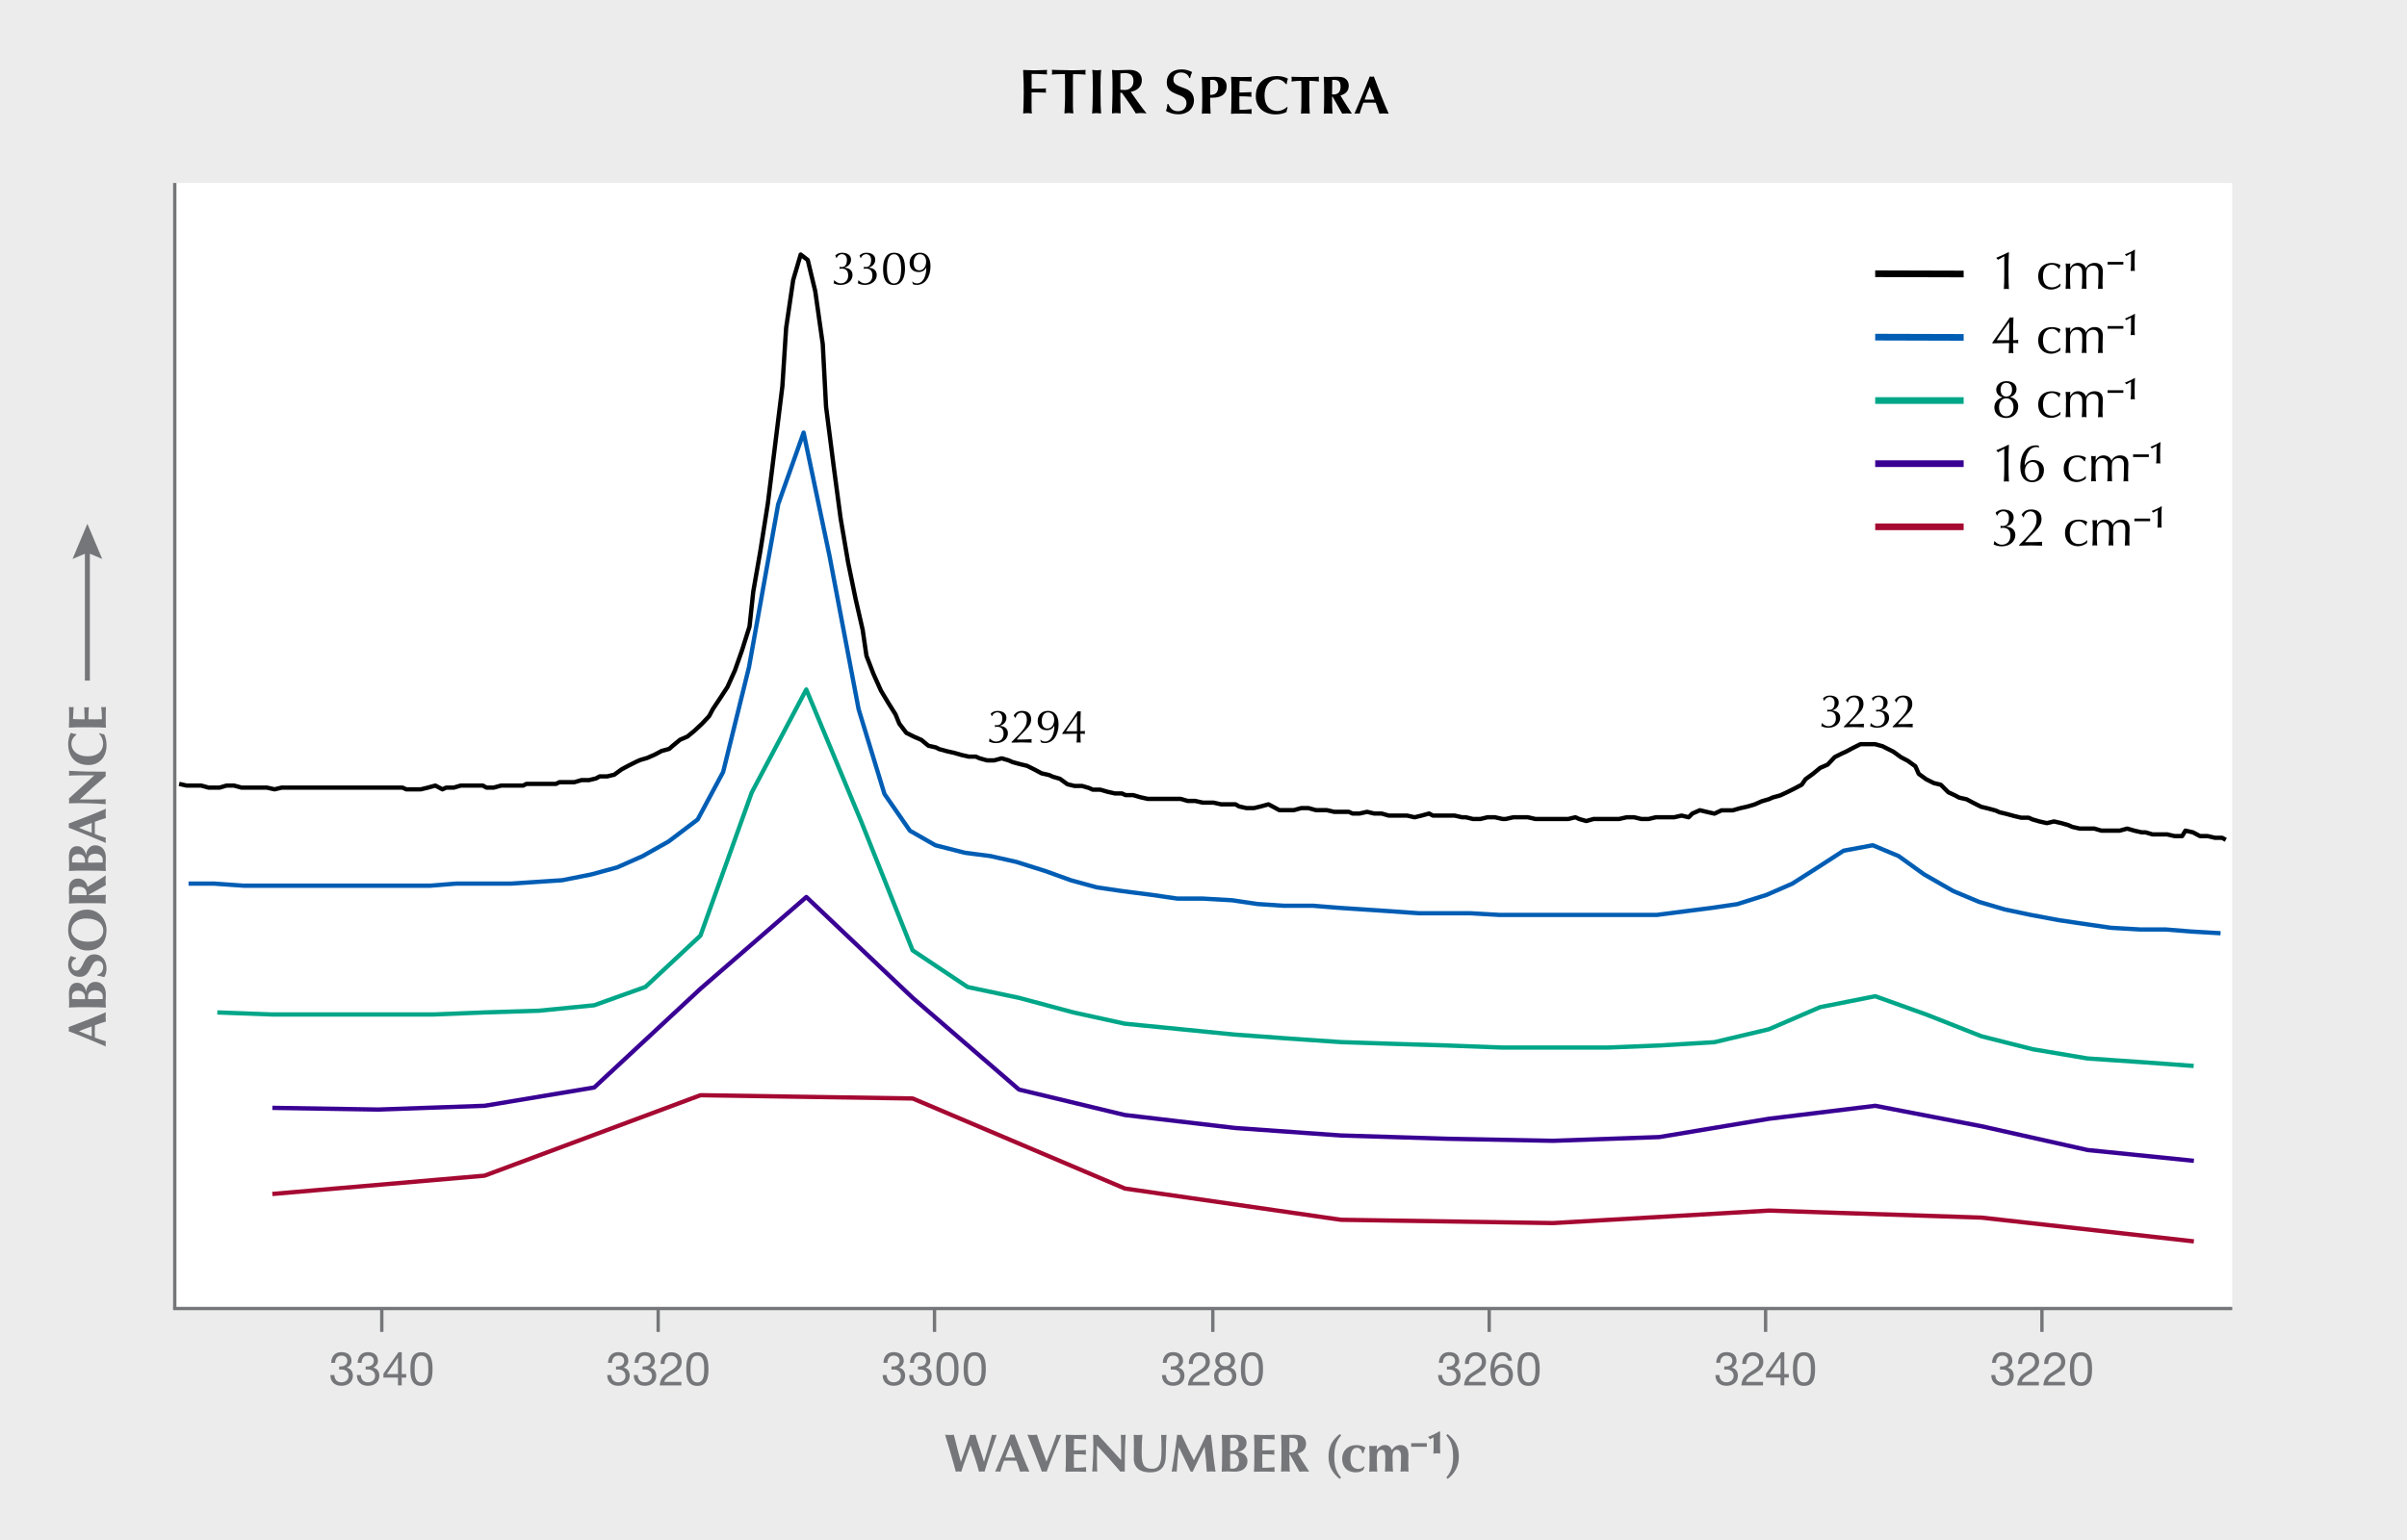 <?xml version="1.0" encoding="UTF-8"?><svg xmlns="http://www.w3.org/2000/svg" width="468" height="299.52" viewBox="0 0 468 299.52"><defs><style>.cls-1,.cls-2,.cls-3,.cls-4,.cls-5,.cls-6,.cls-7,.cls-8,.cls-9,.cls-10,.cls-11,.cls-12,.cls-13,.cls-14{fill:none;}.cls-2,.cls-3,.cls-6,.cls-9,.cls-11,.cls-12{stroke-linejoin:round;}.cls-2,.cls-5{stroke:#005db4;}.cls-2,.cls-6,.cls-9,.cls-11,.cls-12{stroke-width:.84px;}.cls-3,.cls-5,.cls-8,.cls-13,.cls-14{stroke-width:1.3px;}.cls-3,.cls-6{stroke:#000;}.cls-4{stroke-linejoin:bevel;}.cls-4,.cls-7,.cls-10{stroke:#757679;}.cls-4,.cls-10{stroke-width:.65px;}.cls-5,.cls-7,.cls-8,.cls-10,.cls-13,.cls-14{stroke-miterlimit:10;}.cls-15{fill:#fff;}.cls-7{stroke-width:.97px;}.cls-8,.cls-12{stroke:#390094;}.cls-9,.cls-13{stroke:#a50932;}.cls-11,.cls-14{stroke:#00a688;}.cls-16{fill:#757679;}.cls-17{fill:#ececec;}</style></defs><g id="Background"><rect id="_Rectangle_" class="cls-17" y="0" width="468" height="299.52"/></g><g id="White"><rect id="_Rectangle_-2" class="cls-15" x="33.98" y="35.59" width="400.03" height="218.91"/></g><g id="Lines"><path class="cls-6" d="M34.83,152.46l1.46.33h2.83l1.46.4h2.1l1.37-.4h1.46l1.46.4h4.95l1.46.33,1.37-.33h23.51l.73.33h2.83l1.37-.33,1.46-.4,1.37.73.73-.33h1.46l1.37-.4h4.29l.73.4h1.37l1.46-.4h4.29l.64-.33h5.75l.64-.33h2.92l1.37-.4h1.46l1.37-.33.73-.4h1.46l1.37-.33,1.46-1.06,1.37-.73,1.46-.73.73-.33,1.37-.4,1.46-.64,1.37-.73,1.46-.4.73-.64,1.37-1.13,1.46-.64,1.37-1.13,1.46-1.37,1.37-1.46.73-1.37,1.46-2.19,1.37-2.1,1.46-3.25,1.37-3.89,1.46-4.62.73-6.81,1.37-7.85,1.46-9.24,1.37-11.02,1.46-11.83.73-11.34,1.37-9.31,1.46-4.95,1.37,1.06,1.46,6.08,1.46,10.29.64,12.16,1.46,11.43,1.37,10.29,1.46,8.58,1.46,7.12,1.37,5.99.73,5.02,1.37,3.56,1.46,3.25,1.46,2.43,1.37,2.19.73,1.79,1.37,1.79,1.46.73,1.46.64,1.37,1.13,1.46.33.64.33,1.46.4,1.46.33,1.37.4,1.46.33h1.37l.73.33,1.46.4h1.37l1.46-.4,1.37.4.73.33,1.46.4,1.37.33,1.46.73,1.37.73,1.46.33.73.33,1.37.4,1.46,1.06,1.37.33h1.46l1.37.4.73.33h1.46l1.37.4,1.46.33h1.37l.73.33h1.46l1.37.4,1.46.33h6.41l1.37.4h1.46l1.46.33h2.1l1.46.33h2.83l.64.4,1.46.33h1.46l1.37-.33,1.46-.4,1.37.73.73.4h2.83l1.46-.4h1.37l1.46.4h2.1l1.46.33h2.83l.73.33h1.37l1.46-.33,1.37.33h1.46l1.37.4h3.57l1.46.33,1.37-.33,1.46-.4.73.4h4.22l1.46.33h.73l1.37.33h1.46l1.37-.33h1.46l1.46.33h.64l1.46-.33h2.83l1.46.33h6.41l1.37-.33.73.33,1.37.4,1.46-.4h4.95l1.46-.33h1.46l1.37.33h1.46l1.37-.33h3.56l1.46-.33,1.37.33.73-.73,1.46-.64,1.37.33,1.46.33,1.37-.64h2.19l1.37-.4,1.46-.33,1.37-.4,1.46-.64,1.37-.4.73-.33,1.46-.4,1.37-.64,1.46-.73,1.37-.73.73-1.06,1.46-1.06,1.37-1.13,1.46-.64,1.37-1.46,1.46-.73.73-.33,1.37-.73,1.46-.73h2.83l1.46.4.64.33,1.46.73,1.46,1.06,1.37.73,1.46,1.06.64,1.46,1.46,1.06,1.46.73,1.37.33,1.46,1.46,1.37.64.73.4,1.46.33,1.37.73,1.46.73,1.37.33,1.46.4.73.33,1.37.33,1.46.4,1.37.33h1.46l.73.33,1.37.4,1.46.33,1.37-.33,1.46.33,1.37.4.73.33,1.46.33h2.83l1.37.4h3.56l1.46-.4,1.37.4,1.46.33h.73l1.37.4h2.83l1.46.33h1.46l.64-1.06,1.46.33,1.37.73h1.46l1.46.33h1.37l.73.4"/><path class="cls-11" d="M42.25,196.91l10.7.4h31.29l9.97-.4,10.61-.33,10.7-1.06,9.97-3.57,10.7-9.98,9.97-27.83,10.61-20.04,10.7,25.73,9.97,25,10.7,7.14,9.97,2.1,10.61,2.84,9.97,2.19,10.7,1.06,10.7,1.06,9.97.73,10.63.73,9.97.33,10.7.33,10.7.4h20.6l9.97-.4,10.7-.64,10.61-2.52,9.97-4.3,10.7-2.12,9.97,3.57,10.7,4.22,9.97,2.52,10.61,1.79,10.7.73,9.97.73"/><path class="cls-12" d="M52.95,215.47l20.6.33,20.67-.73,21.31-3.56,20.67-19.21,20.58-17.84,20.67,19.61,20.67,17.84,20.58,4.95,21.4,2.52,20.6,1.46,20.67.64,20.58.4,20.67-.73,21.33-3.56,20.67-2.52,20.67,3.98,20.6,4.62,20.67,2.1"/><path class="cls-9" d="M52.95,232.22l41.26-3.56,41.99-15.65,41.26.64,41.26,17.51,41.99,6.08,41.26.64,41.99-2.43,41.34,1.37,41.26,4.62"/><path class="cls-2" d="M36.66,171.86h5.02l5.68.4h36.32l4.95-.4h10.7l4.95-.33,5.02-.33,5.68-1.13,5.02-1.37,4.95-2.19,5.02-2.83,5.68-4.29,4.95-9.24,5.02-20.35,5.68-31.71,4.95-13.95,5.02,23.91,5.68,29.92,5.02,16.46,4.95,7.14,4.95,2.83,5.75,1.46,4.95.64,5.02,1.13,5.68,1.79,4.95,1.79,5.02,1.37,4.95.73,5.68.73,5.02.73h4.95l5.75.33,4.95.73,5.02.33h5.68l4.95.4,5.02.33,4.95.33,5.68.4h9.97l5.75.33h30.57l5.68-.73,5.02-.64,4.95-.73,5.68-1.79,5.02-2.19,4.95-3.16,5.02-3.25,5.68-1.06,5.02,2.1,4.95,3.56,5.68,3.25,5.02,2.1,4.95,1.46,5.02,1.06,5.68,1.06,4.95.73,5.02.73,5.68.33h4.95l5.02.4,5.68.33"/></g><g id="Rules"><line class="cls-10" x1="33.98" y1="35.59" x2="33.98" y2="254.5"/><line class="cls-10" x1="434.02" y1="254.5" x2="33.66" y2="254.5"/></g><g id="Numbers"><path class="cls-16" d="M65.96,265.76c.12,0,.23,0,.34,0,.65,0,1.23-.35,1.23-1.06s-.49-1.04-1.15-1.04c-.85,0-1.21.65-1.22,1.4h-.77c.05-1.23.7-2.08,1.99-2.08,1.12,0,1.96.54,1.96,1.73,0,.56-.4,1.05-.89,1.28v.02c.78.17,1.16.79,1.16,1.56,0,1.29-1.01,1.96-2.22,1.96-1.31,0-2.17-.77-2.15-2.1h.77c.03.84.49,1.42,1.37,1.42.75,0,1.4-.46,1.4-1.25s-.61-1.24-1.37-1.24c-.15,0-.32,0-.46.03v-.66Z"/><path class="cls-16" d="M71.11,265.76c.12,0,.23,0,.34,0,.65,0,1.23-.35,1.23-1.06s-.49-1.04-1.15-1.04c-.85,0-1.21.65-1.22,1.4h-.77c.05-1.23.7-2.08,1.99-2.08,1.12,0,1.96.54,1.96,1.73,0,.56-.4,1.05-.89,1.28v.02c.78.17,1.16.79,1.16,1.56,0,1.29-1.01,1.96-2.22,1.96-1.31,0-2.17-.77-2.15-2.1h.77c.03.84.49,1.42,1.37,1.42.75,0,1.4-.46,1.4-1.25s-.61-1.24-1.37-1.24c-.15,0-.32,0-.46.03v-.66Z"/><path class="cls-16" d="M78.11,267.25h.87v.68h-.87v1.51h-.73v-1.51h-2.83v-.75l2.94-4.19h.62v4.26ZM77.38,267.25v-3.16h-.02l-2.15,3.16h2.16Z"/><path class="cls-16" d="M81.95,263c2.02,0,2.15,1.86,2.15,3.28s-.13,3.27-2.15,3.27-2.15-1.86-2.15-3.27.13-3.28,2.15-3.28ZM81.95,268.87c1.32,0,1.33-1.64,1.33-2.6s0-2.59-1.33-2.59-1.33,1.64-1.33,2.59,0,2.6,1.33,2.6Z"/><line class="cls-4" x1="74.23" y1="254.5" x2="74.23" y2="259.05"/><path class="cls-16" d="M119.79,265.76c.12,0,.23,0,.34,0,.65,0,1.23-.35,1.23-1.06s-.49-1.04-1.15-1.04c-.85,0-1.21.65-1.22,1.4h-.77c.05-1.23.7-2.08,1.99-2.08,1.12,0,1.96.54,1.96,1.73,0,.56-.4,1.05-.89,1.28v.02c.78.17,1.16.79,1.16,1.56,0,1.29-1.01,1.96-2.22,1.96-1.31,0-2.17-.77-2.15-2.1h.77c.03.84.49,1.42,1.37,1.42.75,0,1.4-.46,1.4-1.25s-.61-1.24-1.37-1.24c-.15,0-.32,0-.46.03v-.66Z"/><path class="cls-16" d="M124.95,265.76c.12,0,.23,0,.34,0,.65,0,1.23-.35,1.23-1.06s-.49-1.04-1.15-1.04c-.85,0-1.21.65-1.22,1.4h-.77c.05-1.23.7-2.08,1.99-2.08,1.12,0,1.96.54,1.96,1.73,0,.56-.4,1.05-.89,1.28v.02c.78.17,1.16.79,1.16,1.56,0,1.29-1.01,1.96-2.22,1.96-1.31,0-2.17-.77-2.15-2.1h.77c.03.84.49,1.42,1.37,1.42.75,0,1.4-.46,1.4-1.25s-.61-1.24-1.37-1.24c-.15,0-.32,0-.46.03v-.66Z"/><path class="cls-16" d="M128.45,265.28c-.06-1.31.71-2.28,2.07-2.28,1.13,0,2.02.66,2.02,1.86,0,1.14-.76,1.71-1.56,2.21-.81.49-1.66.9-1.81,1.7h3.31v.68h-4.21c.13-1.53.9-2.07,1.81-2.64,1.09-.67,1.65-1.07,1.65-1.96,0-.7-.56-1.16-1.25-1.16-.9,0-1.28.83-1.25,1.6h-.77Z"/><path class="cls-16" d="M135.59,263c2.02,0,2.15,1.86,2.15,3.28s-.13,3.27-2.15,3.27-2.15-1.86-2.15-3.27.13-3.28,2.15-3.28ZM135.59,268.87c1.32,0,1.33-1.64,1.33-2.6s0-2.59-1.33-2.59-1.33,1.64-1.33,2.59,0,2.6,1.33,2.6Z"/><line class="cls-4" x1="127.97" y1="254.5" x2="127.97" y2="259.05"/><path class="cls-16" d="M173.34,265.76c.12,0,.23,0,.34,0,.65,0,1.23-.35,1.23-1.06s-.49-1.04-1.15-1.04c-.85,0-1.21.65-1.22,1.4h-.77c.05-1.23.7-2.08,1.99-2.08,1.12,0,1.96.54,1.96,1.73,0,.56-.4,1.05-.89,1.28v.02c.78.17,1.16.79,1.16,1.56,0,1.29-1.01,1.96-2.22,1.96-1.31,0-2.17-.77-2.15-2.1h.77c.03.84.49,1.42,1.37,1.42.75,0,1.4-.46,1.4-1.25s-.61-1.24-1.37-1.24c-.15,0-.32,0-.46.03v-.66Z"/><path class="cls-16" d="M178.5,265.76c.12,0,.23,0,.34,0,.65,0,1.23-.35,1.23-1.06s-.49-1.04-1.15-1.04c-.85,0-1.21.65-1.22,1.4h-.77c.05-1.23.7-2.08,1.99-2.08,1.12,0,1.96.54,1.96,1.73,0,.56-.4,1.05-.89,1.28v.02c.78.17,1.16.79,1.16,1.56,0,1.29-1.01,1.96-2.22,1.96-1.31,0-2.17-.77-2.15-2.1h.77c.03.84.49,1.42,1.37,1.42.75,0,1.4-.46,1.4-1.25s-.61-1.24-1.37-1.24c-.15,0-.32,0-.46.03v-.66Z"/><path class="cls-16" d="M184.22,263c2.02,0,2.15,1.86,2.15,3.28s-.13,3.27-2.15,3.27-2.15-1.86-2.15-3.27.13-3.28,2.15-3.28ZM184.22,268.87c1.32,0,1.33-1.64,1.33-2.6s0-2.59-1.33-2.59-1.33,1.64-1.33,2.59,0,2.6,1.33,2.6Z"/><path class="cls-16" d="M189.52,263c2.02,0,2.15,1.86,2.15,3.28s-.13,3.27-2.15,3.27-2.15-1.86-2.15-3.27.13-3.28,2.15-3.28ZM189.52,268.87c1.32,0,1.33-1.64,1.33-2.6s0-2.59-1.33-2.59-1.33,1.64-1.33,2.59,0,2.6,1.33,2.6Z"/><line class="cls-4" x1="181.7" y1="254.5" x2="181.7" y2="259.05"/><path class="cls-16" d="M227.65,265.76c.12,0,.23,0,.34,0,.65,0,1.23-.35,1.23-1.06s-.49-1.04-1.15-1.04c-.85,0-1.21.65-1.22,1.4h-.77c.05-1.23.7-2.08,1.99-2.08,1.12,0,1.96.54,1.96,1.73,0,.56-.4,1.05-.89,1.28v.02c.78.17,1.16.79,1.16,1.56,0,1.29-1.01,1.96-2.22,1.96-1.31,0-2.17-.77-2.15-2.1h.77c.03.84.49,1.42,1.37,1.42.75,0,1.4-.46,1.4-1.25s-.61-1.24-1.37-1.24c-.15,0-.32,0-.46.03v-.66Z"/><path class="cls-16" d="M231.15,265.28c-.06-1.31.71-2.28,2.07-2.28,1.13,0,2.02.66,2.02,1.86,0,1.14-.76,1.71-1.56,2.21-.81.49-1.66.9-1.81,1.7h3.31v.68h-4.21c.13-1.53.9-2.07,1.81-2.64,1.09-.67,1.65-1.07,1.65-1.96,0-.7-.56-1.16-1.25-1.16-.9,0-1.28.83-1.25,1.6h-.77Z"/><path class="cls-16" d="M238.17,263c1.41,0,1.96.83,1.96,1.65,0,.57-.36,1.1-.89,1.34.77.25,1.15.81,1.15,1.61,0,1.25-.95,1.96-2.14,1.96s-2.19-.65-2.19-1.96c0-.76.41-1.35,1.13-1.61-.54-.22-.9-.75-.9-1.34,0-1.06.9-1.65,1.89-1.65ZM238.25,268.87c.77,0,1.32-.54,1.32-1.25s-.6-1.23-1.33-1.23c-.76,0-1.36.49-1.36,1.24s.57,1.25,1.37,1.25ZM238.25,265.71c.61,0,1.06-.38,1.06-1.04s-.45-.99-1.08-.99-1.13.35-1.13.99c0,.71.51,1.04,1.15,1.04Z"/><path class="cls-16" d="M243.42,263c2.02,0,2.15,1.86,2.15,3.28s-.13,3.27-2.15,3.27-2.15-1.86-2.15-3.27.13-3.28,2.15-3.28ZM243.42,268.87c1.32,0,1.33-1.64,1.33-2.6s0-2.59-1.33-2.59-1.33,1.64-1.33,2.59,0,2.6,1.33,2.6Z"/><line class="cls-4" x1="235.81" y1="254.5" x2="235.81" y2="259.05"/><path class="cls-16" d="M281.34,265.76c.12,0,.23,0,.34,0,.65,0,1.23-.35,1.23-1.06s-.49-1.04-1.15-1.04c-.85,0-1.21.65-1.22,1.4h-.77c.05-1.23.7-2.08,1.99-2.08,1.12,0,1.96.54,1.96,1.73,0,.56-.4,1.05-.89,1.28v.02c.78.17,1.16.79,1.16,1.56,0,1.29-1.01,1.96-2.22,1.96-1.31,0-2.17-.77-2.15-2.1h.77c.03.84.49,1.42,1.37,1.42.75,0,1.4-.46,1.4-1.25s-.61-1.24-1.37-1.24c-.15,0-.32,0-.46.03v-.66Z"/><path class="cls-16" d="M284.84,265.28c-.06-1.31.71-2.28,2.07-2.28,1.13,0,2.02.66,2.02,1.86,0,1.14-.76,1.71-1.56,2.21-.81.49-1.66.9-1.81,1.7h3.31v.68h-4.21c.13-1.53.9-2.07,1.81-2.64,1.09-.67,1.65-1.07,1.65-1.96,0-.7-.56-1.16-1.25-1.16-.9,0-1.28.83-1.25,1.6h-.77Z"/><path class="cls-16" d="M293.21,264.64c-.07-.58-.47-.96-1.08-.96-1.32,0-1.53,1.46-1.56,2.45l.02.02c.36-.59.91-.85,1.61-.85,1.24,0,1.97.9,1.97,2.09,0,.94-.53,2.17-2.16,2.17-1.91,0-2.22-1.75-2.22-3.1,0-1.77.54-3.46,2.37-3.46,1.06,0,1.73.6,1.82,1.65h-.77ZM290.71,267.44c0,.8.49,1.44,1.34,1.44s1.3-.66,1.3-1.43-.42-1.46-1.3-1.46-1.34.65-1.34,1.46Z"/><path class="cls-16" d="M297.21,263c2.02,0,2.15,1.86,2.15,3.28s-.13,3.27-2.15,3.27-2.15-1.86-2.15-3.27.13-3.28,2.15-3.28ZM297.21,268.87c1.32,0,1.33-1.64,1.33-2.6s0-2.59-1.33-2.59-1.33,1.64-1.33,2.59,0,2.6,1.33,2.6Z"/><line class="cls-4" x1="289.55" y1="254.5" x2="289.55" y2="259.05"/><path class="cls-16" d="M335.26,265.76c.12,0,.23,0,.34,0,.65,0,1.23-.35,1.23-1.06s-.49-1.04-1.15-1.04c-.85,0-1.21.65-1.22,1.4h-.77c.05-1.23.7-2.08,1.99-2.08,1.12,0,1.96.54,1.96,1.73,0,.56-.4,1.05-.89,1.28v.02c.78.17,1.16.79,1.16,1.56,0,1.29-1.01,1.96-2.22,1.96-1.31,0-2.17-.77-2.15-2.1h.77c.03.84.49,1.42,1.37,1.42.75,0,1.4-.46,1.4-1.25s-.61-1.24-1.37-1.24c-.15,0-.32,0-.46.03v-.66Z"/><path class="cls-16" d="M338.76,265.28c-.06-1.31.71-2.28,2.07-2.28,1.13,0,2.02.66,2.02,1.86,0,1.14-.76,1.71-1.56,2.21-.81.49-1.66.9-1.81,1.7h3.31v.68h-4.21c.13-1.53.9-2.07,1.81-2.64,1.09-.67,1.65-1.07,1.65-1.96,0-.7-.56-1.16-1.25-1.16-.9,0-1.28.83-1.25,1.6h-.77Z"/><path class="cls-16" d="M346.93,267.25h.87v.68h-.87v1.51h-.73v-1.51h-2.83v-.75l2.94-4.19h.62v4.26ZM346.2,267.25v-3.16h-.02l-2.15,3.16h2.16Z"/><path class="cls-16" d="M350.76,263c2.02,0,2.15,1.86,2.15,3.28s-.13,3.27-2.15,3.27-2.15-1.86-2.15-3.27.13-3.28,2.15-3.28ZM350.76,268.87c1.32,0,1.33-1.64,1.33-2.6s0-2.59-1.33-2.59-1.33,1.64-1.33,2.59,0,2.6,1.33,2.6Z"/><line class="cls-4" x1="343.29" y1="254.5" x2="343.29" y2="259.05"/><path class="cls-16" d="M388.89,265.76c.12,0,.23,0,.34,0,.65,0,1.23-.35,1.23-1.06s-.49-1.04-1.15-1.04c-.85,0-1.21.65-1.22,1.4h-.77c.05-1.23.7-2.08,1.99-2.08,1.12,0,1.96.54,1.96,1.73,0,.56-.4,1.05-.89,1.28v.02c.78.17,1.16.79,1.16,1.56,0,1.29-1.01,1.96-2.22,1.96-1.31,0-2.17-.77-2.15-2.1h.77c.03.84.49,1.42,1.37,1.42.75,0,1.4-.46,1.4-1.25s-.61-1.24-1.37-1.24c-.15,0-.32,0-.46.03v-.66Z"/><path class="cls-16" d="M392.39,265.28c-.06-1.31.71-2.28,2.07-2.28,1.13,0,2.02.66,2.02,1.86,0,1.14-.76,1.71-1.56,2.21-.81.49-1.66.9-1.81,1.7h3.31v.68h-4.21c.13-1.53.9-2.07,1.81-2.64,1.09-.67,1.65-1.07,1.65-1.96,0-.7-.56-1.16-1.25-1.16-.9,0-1.28.83-1.25,1.6h-.77Z"/><path class="cls-16" d="M397.47,265.28c-.06-1.31.71-2.28,2.07-2.28,1.13,0,2.02.66,2.02,1.86,0,1.14-.76,1.71-1.56,2.21-.81.49-1.66.9-1.81,1.7h3.31v.68h-4.21c.13-1.53.9-2.07,1.81-2.64,1.09-.67,1.65-1.07,1.65-1.96,0-.7-.56-1.16-1.25-1.16-.9,0-1.28.83-1.25,1.6h-.77Z"/><path class="cls-16" d="M404.61,263c2.02,0,2.15,1.86,2.15,3.28s-.13,3.27-2.15,3.27-2.15-1.86-2.15-3.27.13-3.28,2.15-3.28ZM404.61,268.87c1.32,0,1.33-1.64,1.33-2.6s0-2.59-1.33-2.59-1.33,1.64-1.33,2.59,0,2.6,1.33,2.6Z"/><line class="cls-4" x1="397.02" y1="254.5" x2="397.02" y2="259.05"/><path d="M162.4,49.71c.25-.25.65-.55,1.33-.55.95,0,1.74.42,1.74,1.35,0,.88-.69,1.37-1.23,1.51v.05c.61.04,1.52.33,1.52,1.41s-.93,1.93-2.32,1.93c-.63,0-1.05-.16-1.37-.32.05-.1.1-.36.11-.55l.05-.04c.22.25.65.61,1.23.61.9,0,1.46-.63,1.46-1.52,0-1-.53-1.35-1.28-1.35-.14,0-.3.03-.41.05,0-.06.02-.13.02-.19s0-.13-.02-.19c.13.02.26.04.41.04.85,0,1.03-.79,1.03-1.39,0-.78-.49-1.12-.97-1.12s-.89.35-1.02.73l-.06.02-.21-.49Z"/><path d="M167.11,49.71c.25-.25.65-.55,1.33-.55.95,0,1.74.42,1.74,1.35,0,.88-.69,1.37-1.23,1.51v.05c.61.04,1.52.33,1.52,1.41s-.93,1.93-2.32,1.93c-.63,0-1.05-.16-1.37-.32.05-.1.1-.36.11-.55l.05-.04c.22.25.65.61,1.23.61.9,0,1.46-.63,1.46-1.52,0-1-.53-1.35-1.28-1.35-.14,0-.3.03-.41.05,0-.06.02-.13.02-.19s0-.13-.02-.19c.13.02.26.04.41.04.85,0,1.03-.79,1.03-1.39,0-.78-.49-1.12-.97-1.12s-.89.35-1.02.73l-.06.02-.21-.49Z"/><path d="M173.83,49.16c1.75,0,2.13,1.42,2.13,3.13s-.65,3.13-2.13,3.13c-1.75,0-2.13-1.42-2.13-3.13s.55-3.13,2.13-3.13ZM173.83,55.13c1.04,0,1.38-1.23,1.38-2.84s-.35-2.84-1.38-2.84-1.38,1.12-1.38,2.84c0,1.61.35,2.84,1.38,2.84Z"/><path d="M177.37,54.75c.25.23.56.37.9.37,1.31,0,1.84-1.61,1.84-3.06h-.02c-.28.5-.75.85-1.47.85-1.08,0-1.76-.66-1.76-1.81s.79-1.95,2.02-1.95c1.08,0,2.04.71,2.04,2.62,0,2.02-.99,3.64-2.68,3.64-.31,0-.58-.07-.72-.13-.04-.15-.11-.38-.18-.51l.05-.03ZM178.86,49.45c-.71,0-1.21.65-1.21,1.66s.43,1.47,1.12,1.47c.84,0,1.3-.84,1.3-1.71s-.48-1.42-1.21-1.42Z"/><path d="M192.61,138.82c.25-.25.65-.55,1.33-.55.95,0,1.74.42,1.74,1.36,0,.88-.69,1.37-1.23,1.51v.05c.61.04,1.52.33,1.52,1.41s-.93,1.93-2.32,1.93c-.63,0-1.05-.16-1.37-.32.05-.1.1-.36.11-.55l.05-.04c.22.25.65.61,1.23.61.9,0,1.46-.63,1.46-1.52,0-1-.53-1.36-1.28-1.36-.14,0-.3.03-.41.05,0-.06.02-.13.02-.19s0-.13-.02-.19c.13.02.26.04.41.04.85,0,1.03-.79,1.03-1.39,0-.78-.49-1.12-.97-1.12s-.89.35-1.02.73l-.06.02-.21-.49Z"/><path d="M197.1,139.17c.38-.62.91-.9,1.66-.9.96,0,1.73.48,1.73,1.61,0,.83-.38,1.38-1.15,2.17-.45.46-1.27,1.25-1.65,1.78h.86c.86,0,1.55-.04,2.05-.07-.03.11-.05.23-.05.34s.02.23.05.34c-.65-.03-1.3-.05-1.95-.05s-1.3.02-1.96.05v-.14c2.55-2.51,2.96-3.12,2.96-4.37,0-.9-.47-1.32-1.02-1.32-.77,0-1.09.63-1.16.99l-.06.02-.32-.45Z"/><path d="M202.27,143.86c.25.23.56.37.9.37,1.31,0,1.84-1.61,1.84-3.06h-.02c-.28.5-.75.85-1.47.85-1.08,0-1.76-.66-1.76-1.81s.79-1.95,2.02-1.95c1.08,0,2.04.71,2.04,2.62,0,2.02-.99,3.64-2.68,3.64-.31,0-.58-.07-.72-.13-.04-.16-.11-.38-.18-.51l.05-.03ZM203.76,138.56c-.71,0-1.21.65-1.21,1.66s.43,1.47,1.12,1.47c.84,0,1.3-.84,1.3-1.71s-.48-1.42-1.21-1.42Z"/><path d="M206.56,142.59c1.07-1.5,2.39-3.36,2.97-4.26.1.03.21.04.31.04s.2-.02.29-.04c-.05,1.05-.06,2.6-.06,3.89.35,0,.68-.04.89-.07-.03.1-.05.2-.05.3s.02.2.05.3c-.21-.04-.55-.05-.89-.05v.38c0,.47.04,1.03.05,1.36-.14-.03-.26-.05-.4-.05s-.26.02-.4.05c.03-.35.07-.9.07-1.36v-.38c-.55,0-2.33.04-2.84.06v-.16ZM209.4,139.16h-.02c-.51.71-1.68,2.36-2.1,3.06h2.12v-3.06Z"/><path d="M354.44,135.83c.25-.25.65-.55,1.33-.55.96,0,1.74.42,1.74,1.36,0,.88-.69,1.37-1.23,1.51v.05c.61.04,1.52.33,1.52,1.41s-.93,1.93-2.32,1.93c-.63,0-1.05-.16-1.37-.32.05-.1.1-.36.11-.55l.05-.04c.22.25.65.61,1.23.61.9,0,1.46-.63,1.46-1.52,0-1-.53-1.36-1.28-1.36-.14,0-.3.03-.41.05,0-.06.02-.13.02-.19s0-.13-.02-.19c.13.02.26.04.41.04.86,0,1.03-.79,1.03-1.39,0-.78-.49-1.12-.97-1.12s-.89.35-1.02.73l-.06.02-.21-.49Z"/><path d="M358.93,136.18c.38-.62.91-.9,1.66-.9.96,0,1.73.48,1.73,1.61,0,.83-.38,1.38-1.15,2.17-.45.46-1.27,1.25-1.66,1.78h.86c.86,0,1.55-.04,2.05-.07-.03.11-.04.23-.04.34s.02.23.04.34c-.65-.03-1.3-.05-1.95-.05s-1.3.02-1.96.05v-.14c2.55-2.51,2.96-3.12,2.96-4.37,0-.9-.47-1.32-1.02-1.32-.77,0-1.09.63-1.16.99l-.06.02-.32-.45Z"/><path d="M363.94,135.83c.25-.25.65-.55,1.33-.55.96,0,1.74.42,1.74,1.36,0,.88-.69,1.37-1.23,1.51v.05c.61.04,1.52.33,1.52,1.41s-.93,1.93-2.32,1.93c-.63,0-1.05-.16-1.37-.32.05-.1.1-.36.11-.55l.05-.04c.22.25.65.61,1.23.61.9,0,1.46-.63,1.46-1.52,0-1-.53-1.36-1.28-1.36-.14,0-.3.03-.41.05,0-.06.02-.13.02-.19s0-.13-.02-.19c.13.02.26.04.41.04.86,0,1.03-.79,1.03-1.39,0-.78-.49-1.12-.97-1.12s-.89.35-1.02.73l-.06.02-.21-.49Z"/><path d="M368.42,136.18c.38-.62.91-.9,1.66-.9.96,0,1.73.48,1.73,1.61,0,.83-.38,1.38-1.15,2.17-.45.46-1.27,1.25-1.66,1.78h.86c.86,0,1.55-.04,2.05-.07-.03.11-.04.23-.04.34s.02.23.04.34c-.65-.03-1.3-.05-1.95-.05s-1.3.02-1.96.05v-.14c2.55-2.51,2.96-3.12,2.96-4.37,0-.9-.47-1.32-1.02-1.32-.77,0-1.09.63-1.16.99l-.06.02-.32-.45Z"/></g><g id="Legend"><g id="_8_pt"><path d="M389.71,49.84l-1.24.69c-.06-.12-.19-.25-.31-.33v-.07c.79-.32,1.65-.72,2.37-1.08l.07.05c-.05.91-.08,1.81-.08,2.72v1.74c0,.9.03,1.79.08,2.67-.17-.03-.32-.05-.49-.05s-.32.02-.49.05c.06-.9.08-1.78.08-2.67v-3.7Z"/><path d="M398.95,51.14c.76,0,1.42.22,1.68.46-.09.21-.18.44-.23.69h-.08c-.2-.35-.68-.81-1.33-.81-1.26,0-1.77.97-1.77,2.25,0,1.43.65,2.16,1.8,2.16.55,0,1.2-.32,1.56-.74l.05.03c-.03.17-.05.34-.06.51-.42.33-1.09.63-1.74.63-1.21,0-2.53-.73-2.53-2.59s1.32-2.59,2.65-2.59Z"/><path d="M401.71,53.19c0-.62-.02-1.35-.08-1.95.16.03.31.05.47.05.1,0,.26-.02.42-.05-.02.28-.03.55-.03.83h.02c.38-.63.88-.94,1.55-.94.71,0,1.36.44,1.51,1.03h.02c.33-.67.94-1.03,1.68-1.03.91,0,1.59.47,1.59,1.64,0,.48-.06,1.07-.06,2.3,0,.37,0,.7.03,1.13-.15-.03-.29-.05-.45-.05s-.31.02-.46.05c.04-.39.1-1.43.1-3.29,0-.7-.27-1.25-1.09-1.25-.5,0-.85.23-1.04.49-.22.31-.25.42-.25,2.39,0,.6.02,1.01.05,1.65-.16-.03-.31-.05-.46-.05s-.3.02-.46.05c.06-.78.09-1.6.09-2.36,0-1.29-.01-1.37-.19-1.7-.15-.26-.52-.48-.86-.48-.9,0-1.33.62-1.33,1.71v.88c0,.62.02,1.35.08,1.95-.16-.03-.31-.05-.47-.05s-.31.02-.47.05c.06-.59.08-1.32.08-1.95v-1.08Z"/><path d="M412.85,50.94v.51h-3.07v-.51h3.07Z"/><path d="M415.11,48.59c-.03.17-.07,1.45-.07,2.13,0,1.31.01,1.55.04,1.99-.12-.02-.29-.04-.39-.04-.12,0-.38.04-.42.04.07-.63.07-1.24.07-1.91v-1.52c-.09.06-.26.16-.9.52l-.26-.28v-.05c.47-.17,1.4-.6,1.86-.91l.07.04Z"/><path d="M387.4,66.6c1.23-1.72,2.74-3.84,3.4-4.88.12.03.24.05.35.05s.23-.02.33-.05c-.06,1.21-.07,2.98-.07,4.45.4,0,.78-.04,1.02-.08-.03.11-.05.23-.05.34s.02.23.05.34c-.24-.04-.62-.06-1.02-.06v.44c0,.54.04,1.18.06,1.55-.16-.03-.3-.05-.46-.05s-.3.02-.46.05c.03-.4.08-1.03.08-1.55v-.44c-.62,0-2.66.05-3.25.07v-.19ZM390.65,62.67h-.02c-.58.81-1.92,2.71-2.4,3.5h2.42v-3.5Z"/><path d="M398.95,63.62c.76,0,1.42.22,1.68.46-.09.21-.18.44-.23.69h-.08c-.2-.35-.68-.81-1.33-.81-1.26,0-1.77.97-1.77,2.25,0,1.43.65,2.16,1.8,2.16.55,0,1.2-.32,1.56-.74l.05.03c-.03.17-.05.34-.06.51-.42.33-1.09.63-1.74.63-1.21,0-2.53-.73-2.53-2.59s1.32-2.59,2.65-2.59Z"/><path d="M401.71,65.67c0-.62-.02-1.35-.08-1.95.16.03.31.05.47.05.1,0,.26-.02.42-.05-.02.28-.03.55-.03.83h.02c.38-.63.88-.94,1.55-.94.71,0,1.36.44,1.51,1.03h.02c.33-.67.94-1.03,1.68-1.03.91,0,1.59.47,1.59,1.64,0,.48-.06,1.07-.06,2.3,0,.37,0,.7.03,1.13-.15-.03-.29-.05-.45-.05s-.31.02-.46.05c.04-.38.1-1.43.1-3.29,0-.7-.27-1.25-1.09-1.25-.5,0-.85.23-1.04.49-.22.31-.25.42-.25,2.39,0,.6.02,1.01.05,1.65-.16-.03-.31-.05-.46-.05s-.3.02-.46.05c.06-.78.09-1.6.09-2.36,0-1.29-.01-1.37-.19-1.7-.15-.26-.52-.48-.86-.48-.9,0-1.33.62-1.33,1.71v.88c0,.62.02,1.35.08,1.95-.16-.03-.31-.05-.47-.05s-.31.02-.47.05c.06-.59.08-1.32.08-1.95v-1.08Z"/><path d="M412.85,63.42v.51h-3.07v-.51h3.07Z"/><path d="M415.11,61.07c-.03.17-.07,1.45-.07,2.13,0,1.31.01,1.55.04,1.99-.12-.02-.29-.04-.39-.04-.12,0-.38.04-.42.04.07-.63.07-1.24.07-1.91v-1.52c-.09.06-.26.16-.9.52l-.26-.28v-.05c.47-.17,1.4-.6,1.86-.91l.07.04Z"/><path d="M389.27,77.3v-.07c-.52-.12-1.14-.62-1.14-1.44,0-.87.77-1.65,1.96-1.65,1.37,0,1.99.74,1.99,1.53,0,.65-.41,1.29-1.17,1.53v.07c.48.08,1.5.49,1.5,1.76,0,1.37-1.04,2.27-2.32,2.27s-2.32-.74-2.32-2.03c0-.84.44-1.61,1.51-1.97ZM390.08,77.46c-.86,0-1.4.73-1.4,1.75s.54,1.75,1.4,1.75,1.41-.73,1.41-1.75-.54-1.75-1.41-1.75ZM390.09,74.47c-.78,0-1.11.61-1.11,1.33s.33,1.33,1.11,1.33,1.12-.61,1.12-1.33-.33-1.33-1.12-1.33Z"/><path d="M398.95,76.1c.76,0,1.42.22,1.68.46-.09.21-.18.44-.23.69h-.08c-.2-.35-.68-.81-1.33-.81-1.26,0-1.77.97-1.77,2.25,0,1.43.65,2.16,1.8,2.16.55,0,1.2-.32,1.56-.74l.05.03c-.03.17-.05.34-.06.51-.42.33-1.09.63-1.74.63-1.21,0-2.53-.73-2.53-2.59s1.32-2.59,2.65-2.59Z"/><path d="M401.71,78.15c0-.62-.02-1.35-.08-1.95.16.03.31.05.47.05.1,0,.26-.02.42-.05-.02.28-.03.55-.03.83h.02c.38-.63.88-.94,1.55-.94.71,0,1.36.44,1.51,1.03h.02c.33-.67.94-1.03,1.68-1.03.91,0,1.59.47,1.59,1.64,0,.48-.06,1.07-.06,2.3,0,.37,0,.7.03,1.13-.15-.03-.29-.05-.45-.05s-.31.02-.46.05c.04-.38.1-1.43.1-3.29,0-.7-.27-1.25-1.09-1.25-.5,0-.85.23-1.04.49-.22.31-.25.42-.25,2.39,0,.6.02,1.01.05,1.65-.16-.03-.31-.05-.46-.05s-.3.02-.46.05c.06-.78.09-1.6.09-2.36,0-1.29-.01-1.37-.19-1.7-.15-.26-.52-.48-.86-.48-.9,0-1.33.62-1.33,1.71v.88c0,.62.02,1.35.08,1.95-.16-.03-.31-.05-.47-.05s-.31.02-.47.05c.06-.59.08-1.32.08-1.95v-1.08Z"/><path d="M412.85,75.9v.51h-3.07v-.51h3.07Z"/><path d="M415.11,73.55c-.03.17-.07,1.45-.07,2.13,0,1.31.01,1.55.04,1.99-.12-.02-.29-.04-.39-.04-.12,0-.38.04-.42.04.07-.63.07-1.24.07-1.91v-1.52c-.09.06-.26.16-.9.51l-.26-.28v-.05c.47-.17,1.4-.6,1.86-.91l.07.04Z"/><path d="M389.71,87.28l-1.24.69c-.06-.12-.19-.25-.31-.33v-.07c.79-.32,1.65-.72,2.37-1.08l.07.05c-.05.91-.08,1.81-.08,2.72v1.74c0,.89.03,1.79.08,2.67-.17-.03-.32-.05-.49-.05s-.32.02-.49.05c.06-.89.08-1.78.08-2.67v-3.71Z"/><path d="M396.49,86.98l-.05.04c-.15-.04-.31-.07-.54-.07-1.61,0-2.24,2.26-2.24,3.53h.02c.27-.47.76-1.01,1.68-1.01.73,0,2.05.36,2.05,1.96,0,1.39-.91,2.35-2.31,2.35-1.2,0-2.29-.81-2.29-3,0-2.31,1.09-4.21,3.09-4.16.23,0,.32.01.44.03l.16.33ZM395.16,89.85c-.81,0-1.45.74-1.45,1.79s.59,1.8,1.38,1.8c.87,0,1.38-.74,1.38-1.8s-.43-1.79-1.32-1.79Z"/><path d="M403.91,88.58c.76,0,1.42.22,1.68.46-.09.21-.18.44-.23.69h-.08c-.2-.35-.68-.81-1.33-.81-1.26,0-1.77.97-1.77,2.25,0,1.43.65,2.16,1.8,2.16.55,0,1.2-.32,1.56-.74l.05.03c-.03.17-.05.34-.06.51-.42.33-1.09.63-1.74.63-1.21,0-2.53-.73-2.53-2.59s1.32-2.59,2.65-2.59Z"/><path d="M406.67,90.63c0-.62-.02-1.35-.08-1.95.16.03.31.05.47.05.1,0,.26-.02.42-.05-.02.28-.03.55-.03.83h.02c.38-.63.88-.94,1.55-.94.71,0,1.36.44,1.51,1.03h.02c.33-.67.94-1.03,1.68-1.03.91,0,1.59.47,1.59,1.64,0,.48-.06,1.07-.06,2.3,0,.37,0,.7.03,1.13-.15-.03-.29-.05-.45-.05s-.31.02-.46.05c.04-.38.1-1.43.1-3.29,0-.7-.27-1.25-1.09-1.25-.5,0-.85.23-1.04.49-.22.31-.25.42-.25,2.39,0,.6.02,1.01.05,1.65-.16-.03-.31-.05-.46-.05s-.3.02-.46.05c.06-.78.09-1.6.09-2.36,0-1.29-.01-1.37-.19-1.7-.15-.26-.52-.48-.86-.48-.9,0-1.33.62-1.33,1.71v.88c0,.62.02,1.35.08,1.95-.16-.03-.31-.05-.47-.05s-.31.02-.47.05c.06-.59.08-1.32.08-1.95v-1.08Z"/><path d="M417.81,88.38v.51h-3.07v-.51h3.07Z"/><path d="M420.07,86.03c-.03.17-.07,1.45-.07,2.13,0,1.31.01,1.55.04,1.99-.12-.02-.29-.04-.39-.04-.12,0-.38.04-.42.04.07-.63.07-1.24.07-1.91v-1.52c-.09.06-.26.16-.9.51l-.26-.28v-.05c.47-.17,1.4-.6,1.86-.91l.07.04Z"/><path d="M388.01,99.72c.29-.28.75-.62,1.52-.62,1.09,0,1.99.48,1.99,1.55,0,1.01-.79,1.57-1.41,1.73v.06c.7.04,1.74.37,1.74,1.61s-1.06,2.21-2.65,2.21c-.72,0-1.2-.19-1.57-.36.05-.12.11-.42.12-.62l.06-.04c.25.29.74.7,1.41.7,1.03,0,1.68-.72,1.68-1.74,0-1.14-.6-1.55-1.47-1.55-.16,0-.34.03-.47.06,0-.07.02-.15.02-.22s-.01-.15-.02-.22c.15.02.3.04.47.04.98,0,1.18-.91,1.18-1.59,0-.9-.56-1.28-1.11-1.28s-1.02.41-1.17.83l-.07.02-.24-.56Z"/><path d="M393.06,100.12c.44-.71,1.04-1.03,1.9-1.03,1.09,0,1.98.55,1.98,1.84,0,.95-.44,1.58-1.31,2.48-.52.53-1.46,1.44-1.89,2.04h.99c.99,0,1.77-.04,2.34-.08-.03.12-.05.26-.05.38s.02.26.05.38c-.74-.03-1.49-.05-2.23-.05s-1.49.02-2.24.05v-.16c2.91-2.87,3.38-3.57,3.38-5,0-1.03-.54-1.51-1.17-1.51-.88,0-1.25.72-1.32,1.13l-.07.02-.36-.51Z"/><path d="M404.16,101.06c.76,0,1.42.22,1.68.46-.09.21-.18.44-.23.69h-.08c-.2-.35-.68-.81-1.33-.81-1.26,0-1.77.97-1.77,2.25,0,1.43.65,2.16,1.8,2.16.55,0,1.2-.32,1.56-.74l.05.03c-.03.17-.05.34-.06.51-.42.33-1.09.63-1.74.63-1.21,0-2.53-.73-2.53-2.59s1.32-2.59,2.65-2.59Z"/><path d="M406.92,103.11c0-.62-.02-1.35-.08-1.95.16.03.31.05.47.05.1,0,.26-.02.42-.05-.02.28-.03.55-.03.83h.02c.38-.63.88-.94,1.55-.94.71,0,1.36.44,1.51,1.03h.02c.33-.67.94-1.03,1.68-1.03.91,0,1.59.47,1.59,1.64,0,.48-.06,1.07-.06,2.3,0,.37,0,.7.03,1.13-.15-.03-.29-.05-.45-.05s-.31.02-.46.05c.04-.38.1-1.43.1-3.29,0-.7-.27-1.25-1.09-1.25-.5,0-.85.23-1.04.49-.22.31-.25.42-.25,2.39,0,.6.02,1.01.05,1.65-.16-.03-.31-.05-.46-.05s-.3.02-.46.05c.06-.78.09-1.6.09-2.36,0-1.29-.01-1.37-.19-1.7-.15-.26-.52-.48-.86-.48-.9,0-1.33.62-1.33,1.71v.88c0,.62.02,1.35.08,1.95-.16-.03-.31-.05-.47-.05s-.31.02-.47.05c.06-.59.08-1.32.08-1.95v-1.08Z"/><path d="M418.06,100.86v.51h-3.07v-.51h3.07Z"/><path d="M420.32,98.51c-.03.17-.07,1.45-.07,2.13,0,1.31.01,1.55.04,1.99-.12-.02-.29-.04-.39-.04-.12,0-.38.04-.42.04.07-.63.07-1.24.07-1.91v-1.52c-.09.06-.26.16-.9.51l-.26-.28v-.05c.47-.17,1.4-.6,1.86-.91l.07.04Z"/><line class="cls-5" x1="364.6" y1="65.57" x2="381.8" y2="65.62"/><line class="cls-3" x1="364.6" y1="53.24" x2="381.8" y2="53.29"/><line class="cls-14" x1="364.6" y1="77.9" x2="381.8" y2="77.9"/><line class="cls-8" x1="364.6" y1="90.18" x2="381.8" y2="90.18"/><line class="cls-13" x1="364.6" y1="102.46" x2="381.8" y2="102.46"/></g></g><g id="Titles"><path class="cls-16" d="M188.69,281.12c-.49,1.42-1.34,3.64-1.78,5.11-.18-.02-.35-.05-.53-.05s-.36.03-.54.05c-.45-1.82-1.94-6.73-2.09-7.18.3.03.59.05.87.05s.56-.02.84-.05c.43,1.78.97,3.8,1.36,5.26h.02c.61-1.75,1.5-4.29,1.79-5.26.18.03.34.05.52.05s.34-.02.52-.05c.19.93,1.27,3.88,1.64,5.26h.02c.53-1.75,1.35-4.43,1.54-5.26.15.03.3.05.44.05.16,0,.31-.02.48-.05-.28.8-1.71,4.88-2.37,7.18-.18-.02-.35-.05-.53-.05s-.36.03-.54.05c-.45-1.71-1.02-3.4-1.64-5.11h-.02Z"/><path class="cls-16" d="M200.14,286.23c-.33-.02-.62-.05-.92-.05s-.59.03-.88.05c-.22-.71-.46-1.43-.72-2.13-.45-.01-.88-.02-1.33-.02-.36,0-.72.01-1.08.02-.28.71-.51,1.42-.71,2.13-.17-.02-.32-.05-.49-.05s-.32.03-.52.05c.51-1.16,2.07-4.86,2.97-7.23.14.02.26.05.4.05s.26-.03.4-.05c.88,2.37,2.1,5.54,2.89,7.23ZM197.38,283.48c-.3-.84-.59-1.67-.93-2.48-.35.81-.68,1.63-.98,2.48h1.9Z"/><path class="cls-16" d="M205.43,279.05c.15.03.3.05.46.05s.31-.02.46-.05c-.69,1.63-2.04,4.8-2.85,7.18-.16-.02-.3-.05-.46-.05s-.31.03-.46.05c-.65-1.78-2.14-5.59-2.82-7.18.32.03.63.05.94.05s.61-.02.92-.05c.47,1.55,1.22,3.49,1.85,5.22.72-1.74,1.43-3.61,1.97-5.22Z"/><path class="cls-16" d="M207.26,281.93c0-1.17-.02-1.97-.08-2.88.61.01,1.24.05,1.85.05,1.02,0,1.89-.02,2.17-.05-.02.12-.04.25-.04.44,0,.22.02.31.04.47-.79-.05-2.04-.12-2.35-.12-.05.76-.05,1.51-.05,2.27.91-.02,1.57-.04,2.36-.08-.04.24-.05.33-.05.47,0,.11.02.21.05.43-.79-.06-1.57-.09-2.36-.09,0,.44-.01.88-.01,1.33s.01.88.03,1.3c.78,0,1.58-.04,2.38-.13-.02.15-.04.25-.04.47s.02.32.04.45c-.37,0-.86-.05-1.82-.05-1.7,0-1.98.03-2.21.05.06-.92.08-1.72.08-2.88v-1.42Z"/><path class="cls-16" d="M212.53,279.05c.16.03.31.05.47.05s.31-.02.47-.05c1.5,1.66,2.99,3.3,4.52,4.95,0-1.66,0-4.49-.07-4.95.16.03.31.05.47.05s.31-.02.47-.05c-.17,3.03-.17,4.41-.17,7.18-.15-.03-.28-.05-.43-.05s-.28.02-.41.05c-1.43-1.69-2.95-3.37-4.55-5.06-.02.78-.02,1.64-.02,2.42,0,1.67.03,2.25.06,2.63-.17-.03-.33-.05-.49-.05s-.32.02-.48.05c.05-.3.21-2.99.21-5.11,0-.94-.04-1.57-.05-2.07Z"/><path class="cls-16" d="M220.45,283.63c0-1.12.02-1.69.02-2.43,0-1.1-.02-1.8-.04-2.14.28.03.57.05.85.05s.57-.02.85-.05c-.14,1.35-.15,2.44-.15,3.64,0,2.54.73,2.96,2.08,2.96,1.67,0,1.78-1.8,1.78-3.74,0-.96-.03-1.9-.08-2.86.18.03.35.05.53.05s.34-.02.52-.05c-.06.61-.14,2.1-.14,3.9,0,2.41-1.05,3.41-3.07,3.41-1.78,0-3.16-.78-3.16-2.74Z"/><path class="cls-16" d="M229.21,281.51c-.22,1.57-.31,3.15-.42,4.72-.17-.03-.33-.05-.49-.05-.17,0-.32.02-.49.05.44-2.39.78-4.79,1.07-7.18.15.03.28.05.43.05.14,0,.28-.02.42-.05.76,1.66,1.64,3.51,2.4,4.97.82-1.55,1.68-3.32,2.42-4.97.15.03.3.05.45.05s.29-.02.44-.05c.27,2.39.63,5.71.9,7.18-.28-.03-.56-.05-.84-.05s-.57.02-.86.05c-.07-1.45-.25-3.22-.42-4.83h-.02c-.78,1.61-1.55,3.22-2.3,4.83-.06,0-.14-.02-.2-.02s-.14.01-.2.02c-.74-1.57-1.49-3.15-2.27-4.72h-.02Z"/><path class="cls-16" d="M237.63,281.93c0-1.17-.02-1.97-.08-2.88.23.02.51.05.85.05.59,0,1.28-.05,1.87-.05,1.25,0,2.1.48,2.1,1.61s-1.05,1.61-1.7,1.72v.02c.63.03,1.87.49,1.87,1.75,0,1.49-1.19,2.08-2.42,2.08-.55,0-1.01-.05-1.53-.05-.37,0-.82.03-1.05.05.06-.92.08-1.72.08-2.88v-1.42ZM239.72,279.64c-.3,0-.38.01-.51.03-.02.51-.04,1.09-.04,1.45,0,.38.01.71.01,1.06h.47c.59,0,1.19-.44,1.19-1.32,0-.67-.29-1.22-1.11-1.22ZM239.63,282.78c-.19,0-.32.01-.45.01,0,.29-.01.58-.01,1.01,0,.66.02,1.46.02,1.82.19,0,.34.02.57.02.61,0,1.14-.51,1.14-1.42,0-.97-.45-1.45-1.28-1.45Z"/><path class="cls-16" d="M243.9,281.93c0-1.17-.02-1.97-.08-2.88.61.01,1.24.05,1.85.05,1.02,0,1.89-.02,2.17-.05-.02.12-.04.25-.04.44,0,.22.02.31.04.47-.79-.05-2.04-.12-2.35-.12-.05.76-.05,1.51-.05,2.27.91-.02,1.57-.04,2.36-.08-.04.24-.05.33-.05.47,0,.11.02.21.05.43-.79-.06-1.57-.09-2.36-.09,0,.44-.01.88-.01,1.33s.01.88.03,1.3c.78,0,1.58-.04,2.38-.13-.02.15-.04.25-.04.47s.02.32.04.45c-.37,0-.86-.05-1.82-.05-1.7,0-1.98.03-2.21.05.06-.92.08-1.72.08-2.88v-1.42Z"/><path class="cls-16" d="M250.79,282.92h-.09v.43c0,1.17.02,1.97.08,2.88-.23-.02-.51-.05-.85-.05s-.62.03-.85.05c.06-.92.08-1.72.08-2.88v-1.42c0-1.17-.02-1.97-.08-2.88.23.02.51.05.85.05.37,0,.82-.05,1.53-.05,1.05,0,1.44.09,1.8.35.42.3.68.76.68,1.37,0,1.01-.58,1.66-1.61,1.92.67,1.18,1.46,2.36,2.22,3.54-.31-.02-.62-.05-.94-.05s-.63.03-.95.05l-1.86-3.31ZM250.73,279.64c-.02.95-.03,1.88-.03,2.83.08.01.16.02.23.02.92,0,1.42-.51,1.42-1.49,0-1.23-.48-1.36-1.61-1.36Z"/><path class="cls-16" d="M260.76,279.19c-1,1.12-1.33,2.31-1.33,4.21,0,1.63.35,2.86,1.32,3.97l-.28.26c-1.31-1.06-2.16-2.33-2.16-4.31,0-2.26.91-3.35,2.19-4.41l.27.27Z"/><path class="cls-16" d="M264.86,282.63c-.1-.6-.42-1.04-1.05-1.04-.81,0-1.25.8-1.25,2.14,0,1.26.54,1.96,1.55,1.96.43,0,.88-.24,1.07-.49l.12.1c-.09.2-.17.41-.23.61-.3.23-.77.45-1.4.45-2.03,0-2.71-1.37-2.71-2.64,0-1.53,1.08-2.66,2.75-2.66.77,0,1.29.2,1.79.49-.17.27-.32.72-.4,1.08h-.25Z"/><path class="cls-16" d="M267.7,281.97h.02c.39-.56.92-.92,1.57-.92s1.08.35,1.33.99c.42-.63,1-.99,1.61-.99,1.04,0,1.62.58,1.62,1.92,0,.71-.04,1.21-.04,1.75,0,.44.03.98.05,1.51-.18-.03-.48-.05-.78-.05s-.6.02-.78.05c.09-.75.11-1.75.11-2.99,0-.86-.31-1.27-.83-1.27-.68,0-.82.7-.82,1.2v.75c0,.84.02,1.58.08,2.31-.18-.02-.46-.05-.78-.05s-.59.03-.78.05c.06-.73.08-1.47.08-2.31v-.63c0-.83-.18-1.31-.75-1.31-.62,0-.91.57-.91,1.53v.42c0,.84.02,1.58.08,2.31-.18-.02-.46-.05-.78-.05s-.59.03-.78.05c.06-.73.08-1.47.08-2.31v-.42c0-.84-.02-1.58-.08-2.31.25.02.49.05.74.05s.49-.03.76-.05l-.04.78Z"/><path class="cls-16" d="M277.42,280.69v.7h-3.04v-.7h3.04Z"/><path class="cls-16" d="M280.02,278.97c0,.18-.01.35-.02.53s-.01.35-.01.52,0,.32,0,.46c0,.24,0,.45,0,.62s0,.34,0,.5c0,.16,0,.33.02.5,0,.17.01.38.02.61-.22-.04-.45-.05-.69-.05-.11,0-.22,0-.32.02-.11,0-.21.02-.32.04,0-.1.02-.23.02-.41,0-.17.01-.36.02-.57,0-.2,0-.41.01-.62,0-.21,0-.4,0-.56,0-.34,0-.67-.02-1-.12.06-.23.12-.35.18s-.23.12-.34.19c-.06-.08-.12-.16-.18-.24-.06-.08-.12-.15-.19-.23.1-.04.21-.08.31-.12.1-.04.21-.09.31-.13.09-.04.21-.1.36-.17.15-.07.29-.15.45-.22.15-.08.3-.16.44-.24.14-.08.25-.15.32-.2l.16.1c0,.16-.02.32-.02.5Z"/><path class="cls-16" d="M281.46,278.91c1.28,1.06,2.19,2.15,2.19,4.41,0,1.98-.85,3.25-2.16,4.31l-.28-.26c.97-1.11,1.32-2.34,1.32-3.97,0-1.9-.33-3.09-1.33-4.21l.27-.27Z"/><rect class="cls-1" y="12.91" width="468" height="17.88"/><path d="M201.28,13.67c.63,0,1.38-.04,2.32-.07-.05.2-.06.32-.06.47,0,.16.01.26.06.41-1.75-.1-2.02-.11-3.02-.11v2.88h1.01c.43,0,1.23-.02,1.81-.06-.04.12-.06.26-.06.41,0,.11.01.19.06.42-.69-.02-1.3-.05-1.84-.05h-.99v3.01c0,.15.02.93.06,1.1-.28-.06-.57-.07-.88-.07-.36,0-.57.02-.81.07.06-1.25.11-2.32.11-4.1,0-1.31,0-2.02-.12-4.37.42.02,1.84.07,2.35.07Z"/><path d="M207.81,13.67c.98,0,2.06-.01,3.28-.07-.04.19-.06.37-.06.48,0,.1.01.2.06.43-.74-.07-1.65-.09-2.46-.09-.01.26-.02,1-.02,1.22v4.86c0,.49.02,1.05.09,1.56-.59-.06-.78-.07-.91-.07-.1,0-.27.02-.83.07.01-.52.12-1.74.12-2.83v-3.63c-.01-.21-.02-.83-.04-1.19h-.23c-.8,0-1.77.04-2.31.09.04-.16.06-.31.06-.46s-.01-.3-.06-.46c.46.02,1.94.07,3.31.07Z"/><path d="M213.25,13.67c.23,0,.52-.02.86-.07-.1.6-.14,2.09-.14,3.37,0,3.42.04,3.97.12,5.1-.47-.05-.7-.07-.86-.07-.27,0-.67.06-.89.07.1-1.09.14-2.83.14-4.84,0-2.57-.05-3.16-.12-3.63.17.02.79.07.89.07Z"/><path d="M217.45,13.65c.23,0,1.99-.06,2.17-.06,1.83,0,2.39,1.05,2.39,2.02,0,1.15-.78,1.99-2.15,2.25l.84,1.21c.07.11,1.23,1.77,2.23,2.99-.44-.05-.69-.07-1.1-.07-.35,0-.57.02-1,.07-.49-.77-.41-.79-2.7-4.02h-.3v1.8c0,.23.05,1.99.05,2.22-.26-.02-.52-.07-.83-.07-.28,0-.57.04-.85.07.05-1.25.11-2.98.11-3.85v-2.12c0-.58-.02-1.35-.09-2.49.28.04.73.06,1.21.06ZM217.84,17.46c.51.02.57.04.84.04,1.09,0,1.7-.73,1.7-1.7s-.38-1.56-1.63-1.59c-.16,0-.57.02-.91.06v3.2Z"/><path d="M231.78,14c-.27.68-.33.91-.38,1.17h-.17c-.2-.69-.81-1.07-1.62-1.07-.9,0-1.46.54-1.46,1.33,0,.72.31,1.09,1.84,1.62.78.27,1.31.53,1.64.94.38.47.52,1.07.52,1.54,0,1.51-1.17,2.7-3.02,2.7-.83,0-1.48-.15-2.42-.63.2-.64.21-.69.28-1.38h.17c.41.89.89,1.41,1.9,1.41s1.63-.65,1.63-1.54c0-.62-.26-1.14-1.23-1.52l-.59-.23c-1.38-.54-2.01-1.02-2.01-2.37,0-1.47,1.04-2.47,2.88-2.47.68,0,1.22.12,2.05.51Z"/><path d="M233.75,17.82c0-1.17-.02-1.97-.08-2.88.23.02.51.05.85.05.48,0,1.02-.05,1.52-.05.98,0,1.49.16,1.81.43.44.36.65.79.65,1.4,0,1.59-1.12,2.23-2.67,2.23h-.53c0,1.04.01,2.08.08,3.12-.23-.02-.51-.05-.85-.05s-.62.03-.85.05c.06-.92.08-1.72.08-2.88v-1.42ZM235.75,15.53c-.17,0-.32,0-.44.01-.01.98-.02,1.96-.02,2.92.7,0,1.56-.19,1.56-1.53,0-1.06-.51-1.4-1.1-1.4Z"/><path d="M239.44,17.82c0-1.17-.02-1.97-.08-2.88.61.01,1.24.05,1.85.05,1.02,0,1.89-.02,2.17-.05-.02.12-.04.25-.04.44,0,.22.02.31.04.47-.79-.05-2.04-.12-2.35-.12-.05.76-.05,1.51-.05,2.27.91-.02,1.57-.04,2.36-.08-.04.24-.05.33-.05.47,0,.11.02.21.05.43-.79-.06-1.57-.09-2.36-.09,0,.44-.01.88-.01,1.33s.01.88.03,1.3c.78,0,1.58-.04,2.38-.14-.02.15-.04.25-.04.47s.02.32.04.45c-.37-.01-.86-.05-1.82-.05-1.7,0-1.98.03-2.21.05.06-.92.08-1.72.08-2.88v-1.42Z"/><path d="M250.36,20.91c-.11.29-.2.59-.23.88-.55.29-1.27.46-2.12.46-2.41,0-3.84-1.51-3.84-3.48,0-2.87,1.95-3.98,4.13-3.98.73,0,1.64.22,2.12.51-.14.34-.21.71-.24,1.06h-.15c-.52-.65-1.05-.93-1.79-.93-1.11,0-2.37.97-2.37,3.17s1.27,2.99,2.47,2.99c.67,0,1.44-.31,1.88-.78l.14.08Z"/><path d="M253.03,16.63c0-.4,0-.77-.03-.92-.41,0-1.28.06-1.9.14.03-.16.05-.3.05-.46s-.02-.3-.05-.46c.95.03,1.42.05,2.71.05s1.76-.02,2.64-.05c-.03.16-.05.3-.05.46s.02.3.05.46c-.56-.07-1.44-.14-1.85-.14-.02.15-.02.52-.02.92v2.6c0,1.17.02,1.97.08,2.88-.23-.02-.51-.05-.85-.05s-.62.03-.85.05c.06-.92.08-1.72.08-2.88v-2.6Z"/><path d="M259.09,18.8h-.09v.43c0,1.17.02,1.97.08,2.88-.23-.02-.51-.05-.85-.05s-.62.03-.85.05c.06-.92.08-1.72.08-2.88v-1.42c0-1.17-.02-1.97-.08-2.88.23.02.51.05.85.05.37,0,.82-.05,1.53-.05,1.05,0,1.44.09,1.8.35.42.3.68.76.68,1.37,0,1.01-.58,1.65-1.61,1.91.67,1.18,1.46,2.36,2.22,3.54-.31-.02-.62-.05-.94-.05s-.63.03-.95.05l-1.86-3.31ZM259.03,15.53c-.02.95-.03,1.88-.03,2.83.08.01.16.02.23.02.92,0,1.42-.51,1.42-1.49,0-1.23-.48-1.36-1.61-1.36Z"/><path d="M270,22.11c-.33-.02-.62-.05-.92-.05s-.59.03-.88.05c-.22-.71-.46-1.43-.72-2.13-.45-.01-.88-.02-1.33-.02-.36,0-.72.01-1.08.02-.28.71-.51,1.42-.71,2.13-.17-.02-.32-.05-.49-.05s-.32.03-.52.05c.51-1.16,2.07-4.86,2.97-7.23.14.02.26.05.4.05s.26-.03.4-.05c.88,2.37,2.1,5.54,2.89,7.23ZM267.24,19.37c-.3-.84-.59-1.67-.93-2.48-.35.81-.68,1.63-.98,2.48h1.9Z"/><rect class="cls-1" x="12.71" y="137.07" width="13.65" height="67.62"/><path class="cls-16" d="M20.58,196.88c-.02.33-.05.62-.05.92s.03.59.05.88c-.71.22-1.43.46-2.13.72-.01.45-.02.88-.02,1.33,0,.36.01.72.02,1.08.71.28,1.42.51,2.13.71-.02.17-.05.32-.05.49s.03.32.05.52c-1.16-.51-4.86-2.07-7.23-2.97.02-.14.05-.26.05-.4s-.03-.26-.05-.4c2.37-.88,5.54-2.1,7.23-2.89ZM17.83,199.63c-.84.3-1.67.59-2.48.93.81.35,1.63.68,2.48.98v-1.9Z"/><path class="cls-16" d="M16.28,195.88c-1.17,0-1.97.02-2.88.08.02-.23.05-.51.05-.85,0-.59-.05-1.28-.05-1.87,0-1.25.48-2.1,1.61-2.1s1.61,1.05,1.72,1.7h.02c.03-.63.49-1.87,1.75-1.87,1.49,0,2.08,1.19,2.08,2.42,0,.55-.05,1.01-.05,1.53,0,.37.03.82.05,1.05-.92-.06-1.72-.08-2.88-.08h-1.42ZM13.99,193.79c0,.3.01.37.03.51.51.02,1.09.04,1.45.04.37,0,.71,0,1.06,0v-.47c0-.59-.44-1.19-1.32-1.19-.67,0-1.22.29-1.22,1.11ZM17.12,193.88c0,.19.01.32.01.45.29,0,.58,0,1.01,0,.66,0,1.46-.02,1.82-.02.01-.19.02-.34.02-.57,0-.61-.51-1.14-1.42-1.14-.97,0-1.45.45-1.45,1.28Z"/><path class="cls-16" d="M14.8,186.43c-.59.22-.9.62-.9,1.26s.44,1.08.94,1.08c1.54,0,1.16-3.16,3.52-3.16,1.39,0,2.35,1.1,2.35,2.76,0,.75-.22,1.37-.45,1.68-.48-.14-.85-.23-1.32-.3v-.2c.6-.11,1.12-.59,1.12-1.44s-.48-1.22-1.06-1.22c-1.57,0-1.15,3.1-3.52,3.1-1.44,0-2.23-1.1-2.23-2.34,0-.75.2-1.31.51-1.71.32.12.57.2,1.03.33v.16Z"/><path class="cls-16" d="M13.26,180.86c0-2.21,1.21-3.94,3.71-3.94,2.06,0,3.74,1.66,3.74,3.98,0,2.2-1.12,3.96-3.73,3.96-2.05,0-3.73-1.58-3.73-4ZM13.86,180.9c0,1.43,1.44,2.26,3.23,2.26,2.22,0,2.99-1.02,2.99-2.18,0-1.25-1.04-2.34-3.31-2.34-1.8,0-2.9.93-2.9,2.27Z"/><path class="cls-16" d="M17.27,174.02v.09h.43c1.17,0,1.97-.02,2.88-.08-.02.23-.05.51-.05.85s.03.62.05.85c-.92-.06-1.72-.08-2.88-.08h-1.42c-1.17,0-1.97.02-2.88.08.02-.23.05-.51.05-.85,0-.38-.05-.82-.05-1.53,0-1.05.09-1.44.35-1.8.3-.42.76-.68,1.37-.68,1.01,0,1.65.58,1.91,1.61,1.18-.67,2.36-1.46,3.54-2.22-.02.31-.05.62-.05.94s.03.63.05.95l-3.31,1.86ZM13.99,174.08c.95.02,1.88.03,2.83.03.01-.08.02-.16.02-.23,0-.92-.51-1.42-1.49-1.42-1.23,0-1.36.48-1.36,1.61Z"/><path class="cls-16" d="M16.28,169.32c-1.17,0-1.97.02-2.88.08.02-.23.05-.51.05-.85,0-.59-.05-1.28-.05-1.87,0-1.25.48-2.1,1.61-2.1s1.61,1.05,1.72,1.7h.02c.03-.63.49-1.87,1.75-1.87,1.49,0,2.08,1.19,2.08,2.42,0,.55-.05,1.01-.05,1.53,0,.37.03.82.05,1.05-.92-.06-1.72-.08-2.88-.08h-1.42ZM13.99,167.23c0,.3.01.37.03.51.51.02,1.09.04,1.45.04.37,0,.71,0,1.06,0v-.47c0-.59-.44-1.19-1.32-1.19-.67,0-1.22.29-1.22,1.11ZM17.12,167.33c0,.19.01.32.01.45.29,0,.58,0,1.01,0,.66,0,1.46-.02,1.82-.02.01-.19.02-.34.02-.57,0-.61-.51-1.14-1.42-1.14-.97,0-1.45.45-1.45,1.28Z"/><path class="cls-16" d="M20.58,157.3c-.02.33-.05.62-.05.92s.03.59.05.88c-.71.22-1.43.46-2.13.72-.01.45-.02.88-.02,1.33,0,.36.01.72.02,1.08.71.28,1.42.51,2.13.71-.02.17-.05.32-.05.49s.03.32.05.52c-1.16-.51-4.86-2.07-7.23-2.97.02-.14.05-.26.05-.4s-.03-.26-.05-.4c2.37-.88,5.54-2.1,7.23-2.89ZM17.83,160.06c-.84.3-1.67.59-2.48.93.81.35,1.63.68,2.48.98v-1.9Z"/><path class="cls-16" d="M13.4,156.25c.03-.16.05-.31.05-.47s-.02-.31-.05-.47c1.65-1.5,3.3-2.99,4.95-4.52-1.65,0-4.49,0-4.95.07.03-.16.05-.31.05-.47s-.02-.31-.05-.47c3.03.17,4.41.17,7.18.17-.03.15-.05.28-.05.43s.02.28.05.41c-1.69,1.43-3.37,2.94-5.06,4.55.78.02,1.64.02,2.42.02,1.67,0,2.25-.03,2.63-.06-.03.17-.05.33-.05.49s.02.32.05.48c-.3-.05-2.99-.21-5.11-.21-.94,0-1.57.04-2.07.05Z"/><path class="cls-16" d="M19.37,142.6c.29.11.59.2.88.23.29.55.46,1.27.46,2.12,0,2.41-1.51,3.84-3.48,3.84-2.87,0-3.98-1.95-3.98-4.13,0-.73.22-1.64.51-2.12.34.13.71.21,1.06.24v.15c-.65.52-.93,1.05-.93,1.79,0,1.11.97,2.37,3.17,2.37s2.99-1.27,2.99-2.47c0-.67-.31-1.44-.78-1.88l.08-.13Z"/><path class="cls-16" d="M16.28,141.44c-1.17,0-1.97.02-2.88.08.01-.61.05-1.24.05-1.85,0-1.02-.02-1.89-.05-2.17.12.02.25.04.44.04.22,0,.31-.02.47-.04-.05.79-.12,2.04-.12,2.35.76.05,1.51.05,2.27.05-.02-.91-.04-1.57-.08-2.36.24.04.33.05.47.05.11,0,.21-.02.43-.05-.06.79-.09,1.57-.09,2.36.44,0,.88.01,1.33.01s.88-.01,1.3-.03c0-.78-.04-1.58-.14-2.38.15.02.25.04.47.04s.32-.02.45-.04c-.01.37-.05.86-.05,1.82,0,1.7.03,1.98.05,2.21-.92-.06-1.72-.08-2.88-.08h-1.42Z"/><line class="cls-7" x1="16.99" y1="106.53" x2="16.99" y2="132.37"/><polygon class="cls-16" points="14.1 108.72 16.99 107.49 19.88 108.72 16.99 101.87 14.1 108.72"/></g></svg>